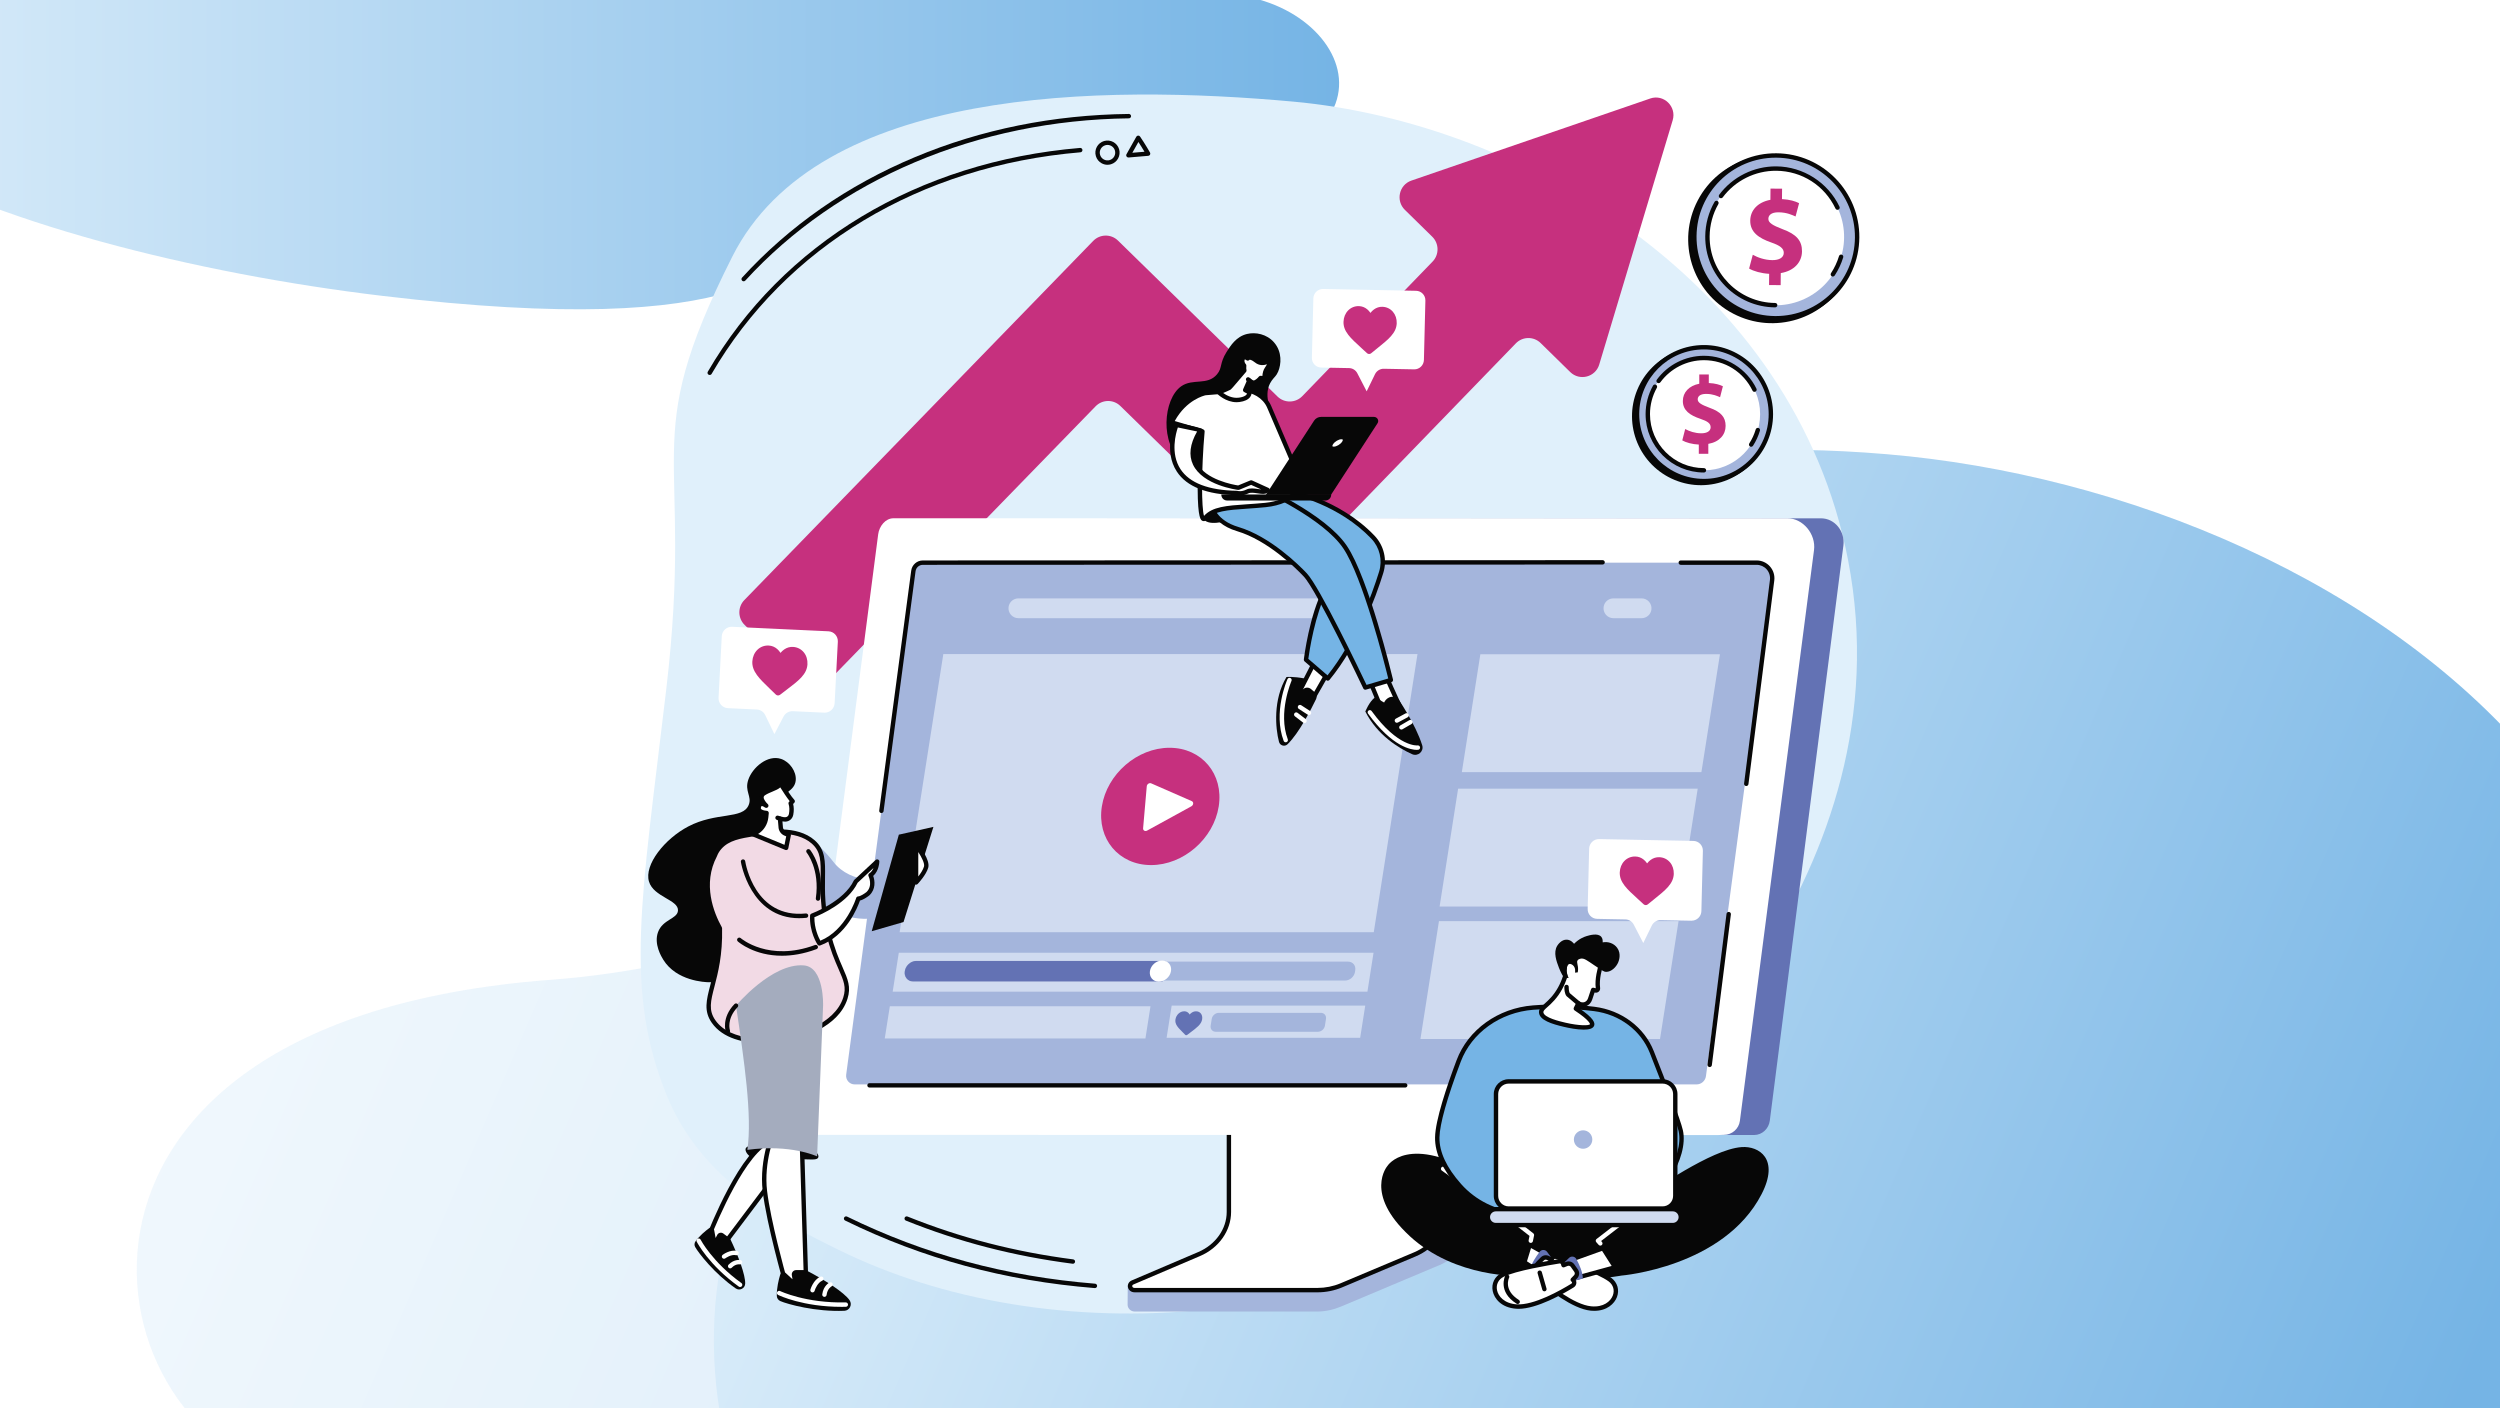 <?xml version="1.0" encoding="UTF-8"?>
<svg id="Layer_1" xmlns="http://www.w3.org/2000/svg" xmlns:xlink="http://www.w3.org/1999/xlink" viewBox="0 0 1708 962">
  <rect x="0" y="0" width="1708" height="962" fill="#333333" stroke="none"/>
  <defs>
    <style>
      .cls-1 {
        fill: none;
      }

      .cls-2 {
        fill: #070707;
      }

      .cls-3 {
        fill: #c6307e;
      }

      .cls-4 {
        fill: #a4acbe;
      }

      .cls-5 {
        fill: #6372b4;
      }

      .cls-6 {
        fill: url(#linear-gradient-4);
      }

      .cls-7 {
        fill: url(#linear-gradient-3);
      }

      .cls-8 {
        fill: url(#linear-gradient-2);
      }

      .cls-9 {
        fill: #d0dbf0;
      }

      .cls-10 {
        fill: #f2dae5;
      }

      .cls-11 {
        fill: url(#linear-gradient);
      }

      .cls-12 {
        clip-path: url(#clippath-1);
      }

      .cls-13 {
        fill: #fff;
      }

      .cls-14 {
        fill: #75b4e5;
      }

      .cls-15 {
        fill: #e0f0fb;
      }

      .cls-16 {
        opacity: .4;
      }

      .cls-17 {
        clip-path: url(#clippath);
      }

      .cls-18 {
        fill: #a4b5dc;
      }
    </style>
    <clipPath id="clippath">
      <rect class="cls-1" x="1838" width="1708" height="962"/>
    </clipPath>
    <linearGradient id="linear-gradient" x1="1684.81" y1="65.68" x2="2752.89" y2="65.68" gradientUnits="userSpaceOnUse">
      <stop offset="0" stop-color="#e0f0fb"/>
      <stop offset="1" stop-color="#75b4e5"/>
    </linearGradient>
    <clipPath id="clippath-1">
      <rect class="cls-1" width="1708" height="962"/>
    </clipPath>
    <linearGradient id="linear-gradient-2" x1="154.63" y1="426.96" x2="1577.54" y2="1043.18" gradientUnits="userSpaceOnUse">
      <stop offset="0" stop-color="#e0f0fb"/>
      <stop offset="1" stop-color="#75b4e5"/>
    </linearGradient>
    <linearGradient id="linear-gradient-3" x1="545.24" y1="513.46" x2="1664.04" y2="997.98" xlink:href="#linear-gradient-2"/>
    <linearGradient id="linear-gradient-4" x1="-153.19" x2="914.89" xlink:href="#linear-gradient"/>
  </defs>
  <g class="cls-17">
    <path class="cls-11" d="M2099.15,202.13c254.55,30.34,277.7-21.84,314.1-49.61,13.65-10.41,36.08-17.07,58.79-21.33,29.65-5.56,64.42-7.55,100.42-6.28,231.6,8.14,203.7-110.1,117.79-127.11l-919.73-77.76c-240.03,140.23,74.07,251.77,328.62,282.1Z"/>
  </g>
  <rect class="cls-13" width="1708" height="962"/>
  <g class="cls-12">
    <g class="cls-16">
      <path class="cls-8" d="M1128.72,378.73c-414.89-21.85-445.11,112.39-500.06,188.88-20.61,28.68-55.9,49.9-91.96,65.22-47.08,20-102.92,32.22-161.19,36.63C.7,697.83,61.85,985.18,202.79,1009.36h1494.69c368.18-398.04-153.86-608.77-568.75-630.63Z"/>
    </g>
    <path class="cls-7" d="M1288.95,310.3c-321.09-27.08-344.48,139.24-387,234.01-15.95,35.54-43.26,61.83-71.17,80.81-36.43,24.78-79.65,39.92-124.74,45.38-290.08,35.15-242.75,391.17-133.68,421.12h1156.76c284.94-493.16-119.08-754.24-440.16-781.32Z"/>
    <path class="cls-6" d="M261.15,202.13c254.55,30.34,277.7-21.84,314.1-49.61,13.65-10.41,36.08-17.07,58.79-21.33,29.65-5.56,64.42-7.55,100.42-6.28,231.6,8.14,203.7-110.1,117.79-127.11L-67.47-79.97C-307.5,60.26,6.6,171.8,261.15,202.13Z"/>
  </g>
  <g id="High_ROI_content">
    <path class="cls-15" d="M455.53,748.39c24.07,59.34,80.57,87.3,116.69,105.17,142.35,70.44,358.88,61.64,515.03-67.83,36.54-30.3,216.68-188.99,175.33-403.21-36.55-189.38-222.4-298.85-379.1-313.1-129.82-11.8-324.41-10.6-383.16,105.87-65.84,130.53-25.52,128.99-45.11,295.46-16.96,144.14-29.12,205.05.32,277.63Z"/>
    <path class="cls-3" d="M1127.41,67.31l-163.13,56.06c-8.45,2.9-10.87,13.73-4.48,20l18.71,18.35c4.73,4.64,4.83,12.25.22,17.01l-89.02,91.93c-4.61,4.76-12.2,4.87-16.94.23l-108.95-106.52c-4.75-4.64-12.33-4.54-16.95.23l-238.35,245.37c-4.61,4.76-4.5,12.39.24,17.02l39.83,38.94c4.74,4.64,12.33,4.54,16.94-.23l182.96-188.1c4.61-4.76,12.2-4.87,16.94-.23l108.91,106.48c4.74,4.64,12.33,4.54,16.94-.23l144.33-149.04c4.62-4.77,12.22-4.86,16.96-.21l20.18,19.79c6.44,6.31,17.24,3.53,19.84-5.12l50.18-166.87c2.82-9.39-6.12-18.06-15.36-14.88Z"/>
    <g>
      <g>
        <path class="cls-18" d="M1001.9,709.88l-146.25.92c-.95,0-1.26.88-1.26,1.73v124.43c0,11.91-83.1,42.87-83.91,41.29l-.1,13.17c0,2.45,2.15,4.63,4.9,4.63h124.49c5.69,0,11.31-1.27,16.46-3.43l67.42-28.39c12.14-5.11,19.79-16.09,19.79-28.06v-124.56c0-.85-.59-1.73-1.54-1.73Z"/>
        <g>
          <path class="cls-13" d="M839.58,703.55v124.46c0,12.27-7.9,23.45-20.3,28.74l-45.48,19.41c-2.97,1.27-1.96,5.25,1.34,5.25h124.96c5.62,0,11.17-1.11,16.25-3.25l50.39-21.22c12.5-5.26,20.47-16.49,20.47-28.82v-124.58c0-.51-.46-.92-1.03-.92h-145.56c-.57,0-1.03.41-1.03.92Z"/>
          <path class="cls-2" d="M900.09,882.91h-124.96c-2.24,0-4.1-1.43-4.51-3.47-.4-1.95.64-3.83,2.59-4.66l45.48-19.41c11.78-5.03,19.39-15.77,19.39-27.36v-124.46c0-1.34,1.14-2.42,2.53-2.42h145.56c1.4,0,2.53,1.09,2.53,2.42v124.58c0,12.87-8.4,24.73-21.39,30.2l-50.39,21.22c-5.23,2.2-11.05,3.37-16.83,3.37ZM841.08,704.13v123.88c0,12.8-8.33,24.62-21.21,30.12l-45.48,19.41c-.64.27-.94.75-.83,1.3.1.49.57,1.07,1.58,1.07h124.96c5.38,0,10.8-1.08,15.67-3.13l50.39-21.22c11.88-5,19.56-15.77,19.56-27.43v-124.01h-144.63ZM986.18,704.13h0,0Z"/>
        </g>
      </g>
      <path class="cls-5" d="M1200.15,384.4c6.41,0,11.37,5.65,10.55,12.03l-4.89,28.44-587.27-.1,5.5-34.7c.42-3.24,3.17-5.67,6.43-5.67h569.68Z"/>
      <g>
        <g>
          <path class="cls-5" d="M567.14,774.07l601.38,1.31,10.44.02,19.42.04c5.52,0,10.05-4.31,10.75-9.79l50.28-392.95c1.22-9.56-5.75-18.59-15.37-18.59l-623.07.57-53.83,419.39Z"/>
          <path class="cls-13" d="M1221.06,354.07c10.85,0,19.66,10.92,18.28,21.71l-50.64,389.95c-.71,5.48-5.36,9.59-10.88,9.59l-4.75.18-613.88-.18c-6.61,0-11.72-5.83-10.88-12.4l51.66-397.88c.71-5.48,4.92-10.96,10.44-10.96h610.64Z"/>
        </g>
        <path class="cls-18" d="M624.04,390.07c.42-3.24,3.17-5.67,6.43-5.67h569.68c6.41,0,11.37,5.65,10.55,12.03l-45.19,338.77c-.42,3.24-3.17,5.67-6.43,5.67h-575.16c-3.55,0-6.28-3.12-5.81-6.64l45.93-344.16Z"/>
        <path class="cls-2" d="M602.18,555.48c-.07,0-.13,0-.2-.01-.82-.11-1.4-.86-1.29-1.69l21.85-163.91c.51-3.97,3.92-6.97,7.92-6.97l464.44-.21c.83,0,1.5.67,1.5,1.5s-.67,1.5-1.5,1.5l-464.44.21c-2.5,0-4.63,1.88-4.95,4.36l-21.85,163.91c-.1.75-.75,1.3-1.49,1.3Z"/>
        <path class="cls-2" d="M960.05,743.02h-366c-.83,0-1.5-.67-1.5-1.5s.67-1.5,1.5-1.5h366c.83,0,1.5.67,1.5,1.5s-.67,1.5-1.5,1.5Z"/>
        <path class="cls-2" d="M1168.05,729.02c-.06,0-.13,0-.19-.01-.82-.1-1.4-.85-1.3-1.68l13-103c.1-.82.86-1.4,1.68-1.3.82.1,1.4.85,1.3,1.68l-13,103c-.1.76-.74,1.31-1.49,1.31Z"/>
        <path class="cls-2" d="M1193.05,537.02c-.06,0-.13,0-.19-.01-.82-.1-1.4-.85-1.3-1.68l17.66-139.09c.34-2.62-.47-5.26-2.21-7.24-1.73-1.97-4.23-3.1-6.85-3.1h-51.86c-.83,0-1.5-.67-1.5-1.5s.67-1.5,1.5-1.5h51.86c3.48,0,6.8,1.5,9.1,4.12,2.31,2.63,3.38,6.13,2.93,9.6l-17.65,139.09c-.1.76-.74,1.31-1.49,1.31Z"/>
      </g>
      <g>
        <path class="cls-9" d="M913.08,416.44h0c.52-4.05-2.64-7.63-6.72-7.63h-210.59c-3.41,0-6.29,2.53-6.72,5.91h0c-.52,4.05,2.64,7.63,6.72,7.63h210.59c3.41,0,6.29-2.53,6.72-5.91Z"/>
        <path class="cls-9" d="M1128.25,416.44h0c.52-4.05-2.64-7.63-6.72-7.63h-19.23c-3.41,0-6.29,2.53-6.72,5.91h0c-.52,4.05,2.64,7.63,6.72,7.63h19.23c3.41,0,6.29-2.53,6.72-5.91Z"/>
        <g>
          <polygon class="cls-9" points="1162.4 527.54 998.72 527.54 1011.38 447 1175.07 447 1162.4 527.54"/>
          <polygon class="cls-9" points="1147.22 619.35 983.53 619.35 996.19 538.8 1159.88 538.8 1147.22 619.35"/>
          <polygon class="cls-9" points="1134.12 709.85 970.44 709.85 983.1 629.31 1146.79 629.31 1134.12 709.85"/>
        </g>
        <g>
          <polygon class="cls-9" points="934.22 677.52 609.88 677.52 614.06 650.89 938.41 650.89 934.22 677.52"/>
          <path class="cls-18" d="M918.95,669.91h-295.96c-3.23,0-5.44-2.63-4.93-5.88l.18-1.17c.51-3.25,3.55-5.88,6.78-5.88h295.96c3.23,0,5.44,2.63,4.93,5.88l-.18,1.17c-.51,3.25-3.55,5.88-6.78,5.88Z"/>
          <path class="cls-5" d="M796.37,656.52h-170.7c-3.56,0-6.94,3.43-7.5,7-.56,3.57,1.82,7,5.38,7h170.7l2.12-14Z"/>
          <path class="cls-13" d="M800.03,663.44c-.63,3.99-4.36,7.23-8.34,7.23s-6.69-3.24-6.06-7.23,4.36-7.23,8.34-7.23,6.69,3.24,6.06,7.23Z"/>
        </g>
        <g>
          <polygon class="cls-9" points="782.56 709.47 604.47 709.47 607.93 687.49 786.02 687.49 782.56 709.47"/>
          <polygon class="cls-9" points="929.27 709.01 797.03 709.01 800.49 687.03 932.73 687.03 929.27 709.01"/>
          <path class="cls-5" d="M820.51,692.53c-.77-1.03-1.97-1.61-3.38-1.61-1.05,0-2.07.33-3.03.99-.48.33-.94.74-1.36,1.22-.26-.48-.58-.89-.96-1.22-.74-.66-1.65-1-2.7-1-1.41,0-2.8.56-3.91,1.59-1.1,1.02-1.84,2.41-2.09,3.92-.26,1.56.08,2.98,1.07,4.48.88,1.35,2.24,2.71,3.82,4.29.54.54,1.15,1.15,1.78,1.81.17.17.4.27.66.27.26,0,.53-.09.75-.27.84-.65,1.66-1.26,2.37-1.8,2.1-1.57,3.9-2.94,5.23-4.28,1.48-1.5,2.29-2.92,2.54-4.48.25-1.51-.04-2.91-.8-3.93Z"/>
          <path class="cls-18" d="M900.39,704.91h-69.79c-2.28,0-3.84-1.86-3.48-4.15l.73-4.63c.36-2.29,2.5-4.15,4.79-4.15h69.79c2.28,0,3.84,1.86,3.48,4.15l-.73,4.63c-.36,2.29-2.5,4.15-4.79,4.15Z"/>
        </g>
        <g>
          <polygon class="cls-9" points="938.56 636.87 614.62 636.87 644.48 446.87 968.43 446.87 938.56 636.87"/>
          <path class="cls-3" d="M752.79,550.95c3.48-22.13,24.17-40.07,46.22-40.07s37.1,17.94,33.62,40.07c-3.48,22.13-24.17,40.07-46.22,40.07s-37.1-17.94-33.62-40.07Z"/>
          <path class="cls-13" d="M780.97,565.9l2.5-28.73c.13-1.47,1.76-2.53,3.03-1.98l27.72,12.14c1.41.62,1.24,2.7-.29,3.54l-30.22,16.59c-1.38.76-2.87-.09-2.74-1.56Z"/>
        </g>
      </g>
    </g>
    <g>
      <path class="cls-13" d="M563.09,486.89l-21.43-1c-2.64-.12-5.12,1.31-6.35,3.67l-6.24,11.98-6.29-13.01c-1.08-2.22-3.27-3.68-5.74-3.79l-19.71-.92c-3.73-.17-6.6-3.36-6.41-7.11l2.19-42.02c.2-3.75,3.38-6.65,7.12-6.47l65.77,3.08c3.73.17,6.6,3.36,6.41,7.11l-2.19,42.02c-.2,3.75-3.38,6.65-7.12,6.47Z"/>
      <path class="cls-3" d="M549.16,445.69c-1.82-2.23-4.42-3.55-7.33-3.72-2.17-.12-4.21.46-6.04,1.72-.93.64-1.78,1.43-2.55,2.37-.65-1.02-1.4-1.91-2.24-2.64-1.67-1.46-3.62-2.26-5.79-2.38-2.91-.16-5.65.86-7.73,2.87-2.05,1.99-3.29,4.8-3.48,7.9-.2,3.2.81,6.19,3.17,9.42,2.11,2.89,5.21,5.88,8.8,9.34,1.23,1.18,2.62,2.52,4.06,3.94.38.38.89.6,1.42.63.54.03,1.06-.14,1.49-.47,1.61-1.25,3.15-2.43,4.52-3.46,3.99-3.03,7.44-5.65,9.89-8.29,2.74-2.94,4.1-5.8,4.3-9,.19-3.11-.69-6.03-2.49-8.24Z"/>
    </g>
    <g>
      <path class="cls-13" d="M1155.6,629.03l-21-.41c-2.59-.05-4.98,1.42-6.12,3.76l-5.79,11.89-6.51-12.57c-1.11-2.15-3.3-3.51-5.72-3.56l-19.31-.38c-3.66-.07-6.55-3.11-6.46-6.78l1.02-41.18c.09-3.68,3.13-6.6,6.79-6.53l64.45,1.25c3.66.07,6.55,3.11,6.46,6.78l-1.02,41.18c-.09,3.68-3.13,6.6-6.79,6.53Z"/>
      <path class="cls-3" d="M1140.87,589.08c-1.84-2.14-4.42-3.36-7.27-3.44-2.13-.06-4.1.56-5.87,1.84-.89.65-1.7,1.45-2.43,2.39-.66-.98-1.42-1.83-2.26-2.53-1.67-1.38-3.6-2.12-5.73-2.18-2.85-.08-5.51.99-7.49,3.01-1.96,2-3.09,4.78-3.2,7.83-.11,3.13.96,6.04,3.35,9.14,2.14,2.77,5.26,5.61,8.87,8.9,1.23,1.12,2.63,2.4,4.08,3.75.38.36.88.56,1.41.58.52.02,1.04-.16,1.44-.5,1.54-1.27,3.02-2.46,4.33-3.51,3.83-3.07,7.13-5.73,9.46-8.37,2.6-2.95,3.86-5.79,3.97-8.93.1-3.05-.84-5.89-2.66-8Z"/>
    </g>
    <g>
      <path class="cls-13" d="M966.13,252.34l-20.69-.4c-2.55-.05-4.9,1.4-6.03,3.7l-5.7,11.72-6.41-12.38c-1.1-2.12-3.25-3.46-5.63-3.5l-19.03-.37c-3.6-.07-6.45-3.06-6.36-6.68l1.01-40.57c.09-3.62,3.09-6.5,6.69-6.43l63.49,1.24c3.6.07,6.45,3.06,6.36,6.68l-1.01,40.57c-.09,3.62-3.08,6.5-6.69,6.43Z"/>
      <path class="cls-3" d="M951.62,212.99c-1.81-2.1-4.36-3.31-7.16-3.39-2.1-.06-4.04.55-5.78,1.82-.88.64-1.68,1.43-2.39,2.36-.65-.97-1.4-1.8-2.23-2.49-1.65-1.36-3.55-2.08-5.64-2.15-2.81-.08-5.43.97-7.38,2.97-1.93,1.97-3.05,4.71-3.15,7.71-.11,3.09.94,5.95,3.3,9,2.11,2.73,5.18,5.53,8.73,8.77,1.21,1.11,2.59,2.36,4.02,3.7.38.35.87.56,1.39.57.52.02,1.02-.16,1.42-.49,1.52-1.25,2.98-2.42,4.26-3.46,3.77-3.03,7.02-5.64,9.32-8.25,2.56-2.91,3.8-5.7,3.91-8.79.1-3-.83-5.8-2.62-7.88Z"/>
    </g>
    <g>
      <circle class="cls-2" cx="1162.12" cy="284.35" r="47.12" transform="translate(454.69 1249.2) rotate(-67.5)"/>
      <g>
        <circle class="cls-18" cx="1164.14" cy="282.95" r="45.72"/>
        <path class="cls-2" d="M1164.14,330.17c-26.04,0-47.22-21.18-47.22-47.22s21.18-47.22,47.22-47.22,47.22,21.18,47.22,47.22-21.18,47.22-47.22,47.22ZM1164.14,238.73c-24.38,0-44.22,19.84-44.22,44.22s19.84,44.22,44.22,44.22,44.22-19.84,44.22-44.22-19.84-44.22-44.22-44.22Z"/>
      </g>
      <circle class="cls-13" cx="1164.14" cy="282.95" r="38.37"/>
      <path class="cls-2" d="M1196.39,305.24c-.28,0-.56-.08-.81-.24-.7-.45-.9-1.38-.45-2.07,1.91-2.96,3.38-6.17,4.38-9.54.23-.79,1.07-1.25,1.86-1.02.79.23,1.25,1.07,1.02,1.86-1.07,3.65-2.67,7.12-4.74,10.33-.29.44-.77.69-1.26.69Z"/>
      <path class="cls-2" d="M1198.67,267.72c-.56,0-1.09-.31-1.35-.85-6.22-12.82-18.94-20.79-33.19-20.79-11.7,0-22.82,5.64-29.75,15.09-.49.67-1.43.81-2.1.32-.67-.49-.81-1.43-.32-2.1,7.49-10.22,19.52-16.32,32.17-16.32,15.17,0,29.25,8.82,35.88,22.48.36.75.05,1.64-.69,2-.21.1-.43.15-.65.15Z"/>
      <path class="cls-2" d="M1164.14,322.82c-21.98,0-39.87-17.88-39.87-39.87,0-6.83,1.76-13.57,5.08-19.49.4-.72,1.32-.98,2.04-.57.72.41.98,1.32.57,2.04-3.07,5.47-4.69,11.7-4.69,18.02,0,20.33,16.54,36.87,36.87,36.87.83,0,1.5.67,1.5,1.5s-.67,1.5-1.5,1.5Z"/>
      <path class="cls-3" d="M1160.62,310.04v-6.31c-4.45-.2-8.76-1.39-11.29-2.85l1.99-7.77c2.79,1.53,6.71,2.92,11.02,2.92,3.78,0,6.37-1.46,6.37-4.12s-2.12-4.12-7.04-5.78c-7.1-2.39-11.95-5.71-11.95-12.15,0-5.84,4.12-10.42,11.22-11.82v-6.31h6.51v5.84c4.45.2,7.44,1.13,9.63,2.19l-1.93,7.5c-1.73-.73-4.78-2.26-9.56-2.26-4.32,0-5.71,1.86-5.71,3.72,0,2.19,2.32,3.59,7.97,5.71,7.9,2.79,11.09,6.44,11.09,12.42s-4.18,10.96-11.82,12.28v6.77h-6.51Z"/>
    </g>
    <g>
      <circle class="cls-2" cx="1210.72" cy="163.51" r="57.31" transform="translate(504.86 1160.68) rotate(-62.4)"/>
      <g>
        <circle class="cls-18" cx="1213.19" cy="161.83" r="55.61" transform="translate(16.73 419.71) rotate(-19.76)"/>
        <path class="cls-2" d="M1213.2,218.94c-.17,0-.34,0-.51,0-31.49-.28-56.88-26.12-56.61-57.61.28-31.49,26.16-56.87,57.61-56.61,31.49.28,56.88,26.12,56.61,57.61h0c-.28,31.32-25.84,56.61-57.1,56.61ZM1213.18,107.72c-29.62,0-53.84,23.96-54.1,53.63-.26,29.83,23.8,54.32,53.63,54.58.16,0,.32,0,.48,0,29.62,0,53.84-23.96,54.1-53.63.26-29.83-23.8-54.32-53.63-54.58-.16,0-.32,0-.48,0ZM1268.8,162.32h0,0Z"/>
      </g>
      <circle class="cls-13" cx="1213.19" cy="161.83" r="46.67" transform="translate(64.79 585.15) rotate(-27.83)"/>
      <path class="cls-2" d="M1252.2,188.95c-.28,0-.57-.08-.82-.25-.69-.46-.88-1.39-.43-2.08,2.38-3.61,4.21-7.53,5.46-11.65.24-.79,1.08-1.24,1.87-1,.79.24,1.24,1.08,1,1.87-1.34,4.39-3.3,8.57-5.83,12.42-.29.44-.77.68-1.25.68Z"/>
      <path class="cls-2" d="M1255.37,143.35c-.56,0-1.1-.32-1.36-.86-7.49-15.77-22.98-25.67-40.43-25.82-14.38-.12-28.02,6.67-36.61,18.17-.5.66-1.44.8-2.1.3-.66-.5-.8-1.44-.3-2.1,9.16-12.26,23.73-19.5,39.04-19.37,18.33.16,35.25,10.97,43.12,27.54.35.75.04,1.64-.71,2-.21.1-.43.15-.64.15Z"/>
      <path class="cls-2" d="M1212.78,210s0,0-.01,0c-26.56-.23-47.98-22.03-47.74-48.59.07-8.25,2.26-16.37,6.34-23.49.41-.72,1.33-.97,2.05-.56.72.41.97,1.33.56,2.05-3.82,6.67-5.88,14.29-5.95,22.02-.22,24.9,19.87,45.34,44.77,45.56.83,0,1.49.68,1.49,1.51,0,.82-.68,1.49-1.5,1.49Z"/>
      <path class="cls-3" d="M1208.62,194.74l.07-7.67c-5.41-.29-10.64-1.79-13.7-3.59l2.51-9.43c3.38,1.89,8.13,3.62,13.37,3.67,4.6.04,7.77-1.71,7.8-4.94.03-3.07-2.54-5.03-8.5-7.1-8.62-2.98-14.47-7.07-14.41-14.91.06-7.11,5.12-12.63,13.77-14.25l.07-7.67,7.91.07-.06,7.11c5.41.29,9.03,1.45,11.69,2.77l-2.42,9.1c-2.09-.91-5.79-2.8-11.6-2.85-5.25-.05-6.96,2.2-6.98,4.46-.02,2.66,2.79,4.39,9.63,7.03,9.58,3.48,13.42,7.95,13.35,15.22-.06,7.19-5.2,13.28-14.5,14.81l-.07,8.24-7.91-.07Z"/>
    </g>
    <g>
      <path class="cls-2" d="M517.27,657.44c-7.23,5.62-17.92,13.93-33.1,13.62-2.41-.05-22.01-.75-31.03-15.4-1.19-1.93-6.59-10.71-3.56-18.88,3.22-8.7,13.13-8.94,13.61-14.58.63-7.48-16.64-9.25-19.81-19.93-3.42-11.52,10.8-29.22,26.81-37.62,19.28-10.12,37.2-4.69,41.32-14.7,2.39-5.81-2.96-9.29-.29-17.2,2.84-8.44,13.25-17.35,22.45-14.25,5.86,1.98,10.52,8.59,9.98,14.61-.67,7.36-8.66,8.48-13.18,14.96-11.53,16.55,18.79,40.47,13.1,71.76-3.64,20.01-20.15,32.85-26.29,37.62Z"/>
      <g>
        <path class="cls-18" d="M549.03,571.11s9.19,3.27,20.52,17.94c11.33,14.67,36.82,15.49,45.07,5.41,8.24-10.08,7.35-12.86,7.35-12.86l3.01,8.64s-2.42,43.51-41.68,36.81c-8.08-1.38-19.68-3.95-24.44-8.13-18.37-16.14-9.83-47.81-9.83-47.81Z"/>
        <g>
          <path class="cls-10" d="M565.9,637.42c-8.82-35.96,2.35-51.1-10.29-62.22-11.57-10.17-31.62-6.88-40.29-5.45-9.84,1.62-17.99,2.96-23.53,9.2-1.47,1.66-2.52,3.39-3.23,5.24h0c-10.59,19.93-2.01,40.52,3.29,50.03.87,38.14-14.22,49.6-4.28,63.72,10.76,15.29,37.37,14.52,51.34,11.48,4.9-1.07,32.38-7.68,38.66-27.48,4.11-12.98-5.18-18.1-11.66-44.52Z"/>
          <path class="cls-2" d="M521.61,712.74c-13.13,0-27.71-3.17-35.28-13.92-5.66-8.04-3.73-15.48-1.05-25.77,2.42-9.31,5.42-20.87,5.07-38.42-5.84-10.61-13.76-31.04-3.15-51.09.81-2.04,1.94-3.87,3.47-5.58,5.9-6.64,14.48-8.05,24.41-9.68,8.8-1.45,29.42-4.83,41.52,5.81,7.34,6.45,7.22,14.35,7.06,25.28-.14,9.5-.32,21.33,3.7,37.71h0c2.68,10.93,5.82,18.11,8.34,23.88,3.52,8.05,5.85,13.37,3.29,21.45-6.26,19.76-32.02,26.81-39.77,28.5-4.78,1.04-11.01,1.84-17.61,1.84ZM489.82,584.98c-10.03,18.99-2.23,38.54,3.32,48.51.12.21.18.45.19.69.42,18.17-2.81,30.56-5.16,39.61-2.66,10.22-4.26,16.38.6,23.29,10.49,14.9,37.16,13.63,49.8,10.87,5.23-1.14,31.63-7.78,37.55-26.47,2.22-7.01.3-11.39-3.18-19.34-2.57-5.87-5.77-13.18-8.51-24.36h0c-4.11-16.76-3.92-29.31-3.79-38.47.16-10.88.26-17.44-6.04-22.98-11.04-9.7-30.67-6.48-39.06-5.1-9.76,1.6-17.47,2.87-22.66,8.71-1.31,1.48-2.28,3.04-2.96,4.79-.03.09-.08.17-.12.25Z"/>
        </g>
        <g>
          <path class="cls-13" d="M554.93,625.58s22.67-8.26,29.74-23.37l14.59-13.6s-.21,6.57-4.54,9.32c0,0,3.72,7.49-1.77,12.66,0,0-4.12,3.27-6.57,3.33,0,0-7.18,23.6-26.58,30.63,0,0-5.45-8.28-4.87-18.97Z"/>
          <path class="cls-2" d="M559.81,646.05c-.49,0-.97-.24-1.25-.68-.23-.35-5.71-8.82-5.12-19.87.03-.6.42-1.12.98-1.33.22-.08,22.17-8.24,28.9-22.6.08-.17.2-.33.34-.46l14.59-13.6c.44-.41,1.09-.52,1.64-.27.55.25.9.81.88,1.41,0,.28-.25,6.37-4.2,9.77,1.21,3.31,1.82,9.1-2.58,13.25-.03.03-.06.06-.09.08-.66.52-3.73,2.88-6.37,3.5-1.57,4.54-9.29,24.2-27.21,30.69-.17.06-.34.09-.51.09ZM556.4,626.62c-.14,7.5,2.77,13.7,4.06,16.07,17.62-7.2,24.43-28.98,24.5-29.21.19-.62.75-1.05,1.4-1.06,1.33-.03,4.06-1.74,5.62-2.97,4.56-4.36,1.44-10.79,1.41-10.86-.34-.69-.11-1.52.54-1.93,1.39-.88,2.28-2.28,2.85-3.67l-10.86,10.12c-6.61,13.72-25.05,21.74-29.51,23.51Z"/>
        </g>
        <path class="cls-2" d="M534.23,652.96c-18.84,0-29.55-9.24-30.15-9.77-.62-.55-.68-1.5-.13-2.12.55-.62,1.5-.68,2.12-.13.23.2,19.19,16.4,50.75,4.69.78-.29,1.64.11,1.93.88.29.78-.11,1.64-.88,1.93-8.88,3.3-16.8,4.52-23.64,4.52Z"/>
        <path class="cls-2" d="M546.05,627.32c-33.56,0-39.82-38.08-39.89-38.48-.13-.82.44-1.58,1.25-1.71.81-.13,1.58.43,1.71,1.25.25,1.6,6.5,39.25,41.43,35.7.81-.08,1.56.52,1.64,1.34.08.82-.52,1.56-1.34,1.64-1.66.17-3.27.25-4.82.25Z"/>
        <polygon class="cls-2" points="614.09 570.24 595.56 636.22 617.29 629.94 637.71 564.92 614.09 570.24"/>
        <g>
          <path class="cls-13" d="M625.87,602.89s5.58-5.87,6.87-10.53c1.29-4.66-6.87-14.91-6.87-14.91v25.43Z"/>
          <path class="cls-2" d="M625.87,604.4c-.19,0-.38-.03-.56-.11-.57-.23-.94-.78-.94-1.39v-25.43c0-.64.4-1.21,1-1.42.6-.21,1.27-.02,1.67.48,1.44,1.81,8.57,11.11,7.14,16.24-1.38,4.96-6.99,10.91-7.23,11.16-.29.3-.68.47-1.09.47ZM627.37,582.12v16.69c1.54-1.98,3.3-4.6,3.92-6.84.55-1.98-1.52-6.17-3.92-9.85Z"/>
        </g>
        <path class="cls-2" d="M558.86,615.42c-.07,0-.15,0-.22-.02-.82-.12-1.39-.88-1.27-1.7,2.91-19.91-6.12-31.03-6.21-31.14-.53-.64-.44-1.58.19-2.11.64-.53,1.58-.44,2.11.19.41.49,9.98,12.28,6.87,33.5-.11.75-.75,1.28-1.48,1.28Z"/>
      </g>
      <g>
        <path class="cls-2" d="M559.16,790.04c0,4.28-9.95.26-22.46,3.02-18.21,4.02-27.37-3.5-27.37-7.78s13.67-2.98,26.53-2.98,23.29,3.47,23.29,7.74Z"/>
        <g>
          <path class="cls-13" d="M548.37,778.68l-55.11,73.19-8.79-7.77s22.86-59.29,42.96-65.04l14.95-9.12,5.99,8.75Z"/>
          <path class="cls-2" d="M493.26,853.37c-.36,0-.72-.13-.99-.38l-8.79-7.77c-.47-.42-.63-1.08-.41-1.66.94-2.44,23.22-59.69,43.74-65.89l14.78-9.02c.68-.42,1.57-.23,2.02.43l5.99,8.75c.36.53.35,1.24-.04,1.75l-55.11,73.19c-.25.33-.63.55-1.05.59-.05,0-.1,0-.15,0ZM486.25,843.67l6.79,6,53.48-71.04-4.58-6.68-13.74,8.38c-.12.07-.24.12-.37.16-17.79,5.09-38.53,55.52-41.59,63.18Z"/>
        </g>
        <g>
          <path class="cls-13" d="M529.63,770.44s-9.78,20.72-7.04,43.44c2.74,22.72,14.08,62.32,14.08,62.32h14.08l-3.31-108.42-17.81,2.65Z"/>
          <path class="cls-2" d="M550.75,877.71h-14.08c-.67,0-1.26-.44-1.44-1.09-.11-.4-11.41-39.98-14.13-62.56-2.76-22.89,6.77-43.4,7.17-44.26.21-.45.64-.77,1.14-.84l17.81-2.65c.42-.06.85.06,1.18.33.33.27.52.68.54,1.1l3.31,108.42c.01.41-.14.8-.42,1.09-.28.29-.67.46-1.08.46ZM537.8,874.71h11.4l-3.21-105.18-15.32,2.28c-1.64,3.82-8.96,22.23-6.59,41.9,2.44,20.25,11.89,54.48,13.73,61Z"/>
        </g>
        <g>
          <path class="cls-2" d="M580.46,888.37c-3.67-5.43-17.44-14.16-29.98-20.66l-6.59.02c-1.83,0-3.22,1.65-2.92,3.46l.47,2.81-4.54-4.18c-1.29-1.19-3.38-.62-3.88,1.06-1.06,3.51-2.42,9.11-2.31,14.44.03,1.56.97,2.95,2.39,3.57,4.82,2.12,24.17,7.47,43.77,6.64,3.59-.15,5.6-4.19,3.59-7.16Z"/>
          <path class="cls-13" d="M575,892.84c-26.41,0-42.64-7.77-43.34-8.11-.74-.36-1.05-1.26-.69-2,.36-.74,1.26-1.05,2-.69.17.08,17.54,8.37,44.87,7.77.01,0,.02,0,.03,0,.81,0,1.48.65,1.5,1.47.02.83-.64,1.51-1.47,1.53-.98.02-1.96.03-2.92.03Z"/>
          <path class="cls-13" d="M555.11,882.98c-.14,0-.28-.02-.42-.06-.8-.23-1.26-1.06-1.03-1.86.08-.27,1.99-6.74,6.87-8.83.76-.33,1.64.03,1.97.79.33.76-.03,1.64-.79,1.97-2.97,1.27-4.74,5.41-5.16,6.9-.19.66-.79,1.09-1.44,1.09Z"/>
          <path class="cls-13" d="M563.25,886.02c-.06,0-.12,0-.19-.01-.82-.1-1.41-.85-1.3-1.68.76-6.02,4.86-8.06,5.03-8.14.75-.36,1.64-.04,2,.7.36.74.05,1.63-.69,2-.14.07-2.83,1.51-3.37,5.82-.1.76-.74,1.31-1.49,1.31Z"/>
        </g>
        <g>
          <path class="cls-2" d="M498.76,846.17l-4.59-3.43c-1.38-1.03-3.37-.58-4.16.95l-1.1,2.11-.98-5.36c-.29-1.58-2.13-2.31-3.42-1.36-2.64,1.94-6.59,5.2-9.36,9.04-.81,1.13-.89,2.63-.21,3.84,2.31,4.11,13.27,18.35,27.74,28.3,2.65,1.82,6.26.02,6.42-3.19.29-5.86-4.86-19.51-10.33-30.91Z"/>
          <path class="cls-13" d="M505.66,879.3c-.3,0-.61-.09-.88-.28-20.48-14.72-28.46-30.07-28.79-30.72-.38-.74-.08-1.64.65-2.02.74-.38,1.64-.09,2.02.65.08.15,8.02,15.38,27.87,29.65.67.48.83,1.42.34,2.09-.29.41-.75.62-1.22.62Z"/>
          <path class="cls-13" d="M494.65,860c-.46,0-.91-.21-1.2-.6-.5-.66-.37-1.6.29-2.1.21-.16,5.11-3.8,9.8-2.65.8.2,1.3,1.01,1.1,1.81-.2.8-1.01,1.3-1.81,1.1-3.3-.81-7.24,2.1-7.28,2.13-.27.2-.58.3-.9.3Z"/>
          <path class="cls-13" d="M498.84,866.56c-.38,0-.75-.14-1.04-.42-.59-.58-.61-1.53-.03-2.12,3.84-3.96,7.95-3.2,8.13-3.16.81.16,1.34.95,1.18,1.76-.16.81-.94,1.33-1.75,1.18-.14-.02-2.76-.42-5.4,2.3-.29.3-.69.46-1.08.46Z"/>
        </g>
        <path class="cls-4" d="M510.6,785.6c3.41-23.33-2.19-60.99-7.75-98.56,0,0,24.4-29.18,46.26-27.49,14.14,1.09,13.22,27.49,13.22,27.49l-4.08,103s-18.19-8.56-47.65-4.44Z"/>
        <path class="cls-2" d="M497.3,706.02c-.62,0-1.2-.39-1.42-1.01-.13-.39-3.13-9.6,5.89-19.01.57-.6,1.52-.62,2.12-.05.6.57.62,1.52.04,2.12-7.71,8.04-5.32,15.65-5.21,15.97.26.78-.16,1.63-.95,1.9-.16.05-.32.08-.48.08Z"/>
      </g>
      <g>
        <g>
          <path class="cls-13" d="M541.57,547.43c-2.96-3.06-8.64-12.75-8.63-12.42.07,3.2-6.59,4.11-11.06,7.05-4.48,2.94,1.66,8.43,1.66,8.43,0,0-4.45-3.53-5.18,1.19-.43,2.74,2.8,3.58,5.39,3.78-.08.82-.19,1.84-.3,2.95-.54,5.29-4.13,9.77-9.17,11.46h0l22.81,9.4,1.77-8.79-2.32-.96c-1.66-.68-2.84-2.18-3.1-3.96l-.55-6.28c1.12.3,2.46.58,3.51.57,2.08-.02,3.7-1.41,4.09-3.45.53-2.81.42-5.45-.29-7.58l1.39-1.4Z"/>
          <path class="cls-2" d="M537.08,580.77c-.19,0-.39-.04-.57-.11l-22.81-9.4c-.58-.24-.95-.81-.93-1.44.02-.63.43-1.17,1.02-1.37,4.47-1.5,7.67-5.5,8.16-10.19l.15-1.49c-2.09-.36-3.59-1.09-4.46-2.19-.69-.87-.96-1.96-.78-3.13.35-2.27,1.47-3.15,2.35-3.5.12-.04.23-.08.35-.11-.54-1.04-.91-2.21-.82-3.39.08-1.03.54-2.49,2.3-3.65,1.75-1.15,3.8-2,5.6-2.75,2.25-.94,4.81-2,4.79-3.01-.01-.67.42-1.28,1.07-1.48,1.13-.34,1.35,0,3.05,2.68,1.8,2.84,5.15,8.13,7.09,10.14.57.59.56,1.52-.01,2.1l-.76.77c.56,2.21.59,4.75.08,7.43-.53,2.76-2.76,4.64-5.55,4.67-.57,0-1.15-.05-1.85-.17l.37,4.25c.18,1.15,1.02,2.22,2.18,2.7l2.33.96c.67.27,1.04.98.9,1.68l-1.77,8.79c-.09.44-.37.82-.76,1.03-.22.12-.46.18-.71.18ZM517.96,569.77l18.01,7.42,1.17-5.8-1.18-.49c-2.13-.88-3.67-2.84-4.02-5.12l-.56-6.38c-.04-.49.15-.96.53-1.28.37-.31.88-.43,1.35-.3,1.67.44,2.62.53,3.11.52,1.37-.01,2.37-.87,2.63-2.23.48-2.51.39-4.93-.24-6.82-.18-.54-.04-1.13.36-1.54l.4-.4c-2.07-2.53-4.72-6.7-6.43-9.4-1.26,1.17-3.24,2-5.29,2.85-1.76.73-3.58,1.49-5.11,2.49-.8.53-.93,1.03-.95,1.36-.11,1.49,1.65,3.67,2.79,4.7.6.54.67,1.47.14,2.08-.52.62-1.44.71-2.08.21-.71-.56-1.87-1.08-2.28-.91-.16.06-.37.45-.48,1.16-.07.44.05.65.17.81.5.63,1.94,1.1,3.86,1.25.4.03.77.22,1.03.53.26.31.38.71.34,1.11l-.3,2.96c-.48,4.66-3.11,8.78-6.97,11.21Z"/>
        </g>
        <g>
          <path class="cls-13" d="M531.21,558.72l1.66.57-1.66-.57Z"/>
          <path class="cls-2" d="M532.87,560.78c-.16,0-.32-.03-.48-.08l-1.66-.57c-.78-.27-1.2-1.12-.94-1.9.27-.78,1.12-1.2,1.9-.94l1.66.57c.78.27,1.2,1.12.94,1.9-.21.62-.8,1.02-1.42,1.02Z"/>
        </g>
      </g>
    </g>
    <g>
      <g>
        <path class="cls-2" d="M963.13,844.48c-31.59-29.12-15.24-47.9-15.24-47.9,0,0,14.11-22.86,63.63,7.03,49.52,29.89,97.45,18.78,108.29,14.3,10.84-4.48,48.72-32.64,70.06-34.22,11.88-.88,26.09,8.05,13.62,32.19-25.79,49.92-95.83,55.61-95.83,55.61,0,0-33.95,6.38-68.83.2,0,0-44.13,1.92-75.72-27.2Z"/>
        <g>
          <g>
            <polygon class="cls-13" points="1045.11 850.44 1056.29 856.7 1050.71 868.3 1041.45 862.38 1045.11 850.44"/>
            <path class="cls-2" d="M1050.71,869.8c-.28,0-.57-.08-.81-.24l-9.26-5.93c-.57-.36-.82-1.06-.63-1.7l3.66-11.94c.13-.43.45-.78.88-.95.42-.17.89-.14,1.29.08l11.19,6.26c.69.39.96,1.25.62,1.96l-5.59,11.61c-.19.39-.53.68-.94.79-.13.04-.27.06-.41.06ZM1043.22,861.73l6.87,4.4,4.24-8.81-8.33-4.66-2.78,9.07Z"/>
          </g>
          <path class="cls-5" d="M1051.9,855.22c1.3-1.67,3.82-1.65,5.08.05l5.43,7.37-7.34,9.45-9.71-4.47c.67-4.19,4.07-9.21,6.54-12.4Z"/>
          <g>
            <path class="cls-13" d="M1050.78,863.06l2.97-3c1.07-1.08,2.74-1.29,4.03-.5l2.11,1.28.45-.98c.49-1.06,1.7-1.59,2.81-1.22,6.77,2.26,29.24,10,36.75,15.57,8.89,6.59,2.58,21.24-12.93,19.75-12.29-1.18-29.08-14.89-35.52-20.53-1.27-1.11-.95-3.15.59-3.83h.02s-1.64-2.37-1.64-2.37c-.9-1.3-.75-3.05.36-4.18Z"/>
            <path class="cls-2" d="M1089.21,895.57c-.77,0-1.56-.04-2.38-.12-12.68-1.22-29.66-15.02-36.37-20.89-.98-.86-1.45-2.14-1.25-3.43.11-.69.39-1.32.81-1.83l-.84-1.21c-1.31-1.89-1.09-4.45.53-6.09l2.97-3c1.56-1.58,3.98-1.88,5.88-.73l.71.43c.94-1.4,2.71-2.04,4.36-1.49,6.78,2.26,29.48,10.09,37.17,15.79,4.23,3.13,5.75,8.31,3.88,13.19-1.72,4.49-6.76,9.37-15.46,9.37ZM1056.07,860.58c-.46,0-.92.18-1.26.53l-2.97,3h0c-.6.61-.68,1.56-.2,2.27l1.64,2.36c.26.37.33.83.21,1.26-.12.43-.43.79-.84.97-.38.17-.46.49-.48.62-.02.16-.02.47.26.72,6.49,5.68,22.87,19.02,34.68,20.16,8.49.82,13.25-3.44,14.75-7.34,1.4-3.64.3-7.36-2.86-9.7-7.33-5.43-29.67-13.13-36.34-15.35-.38-.13-.8.06-.97.42l-.45.98c-.18.39-.51.68-.92.81-.41.12-.85.07-1.22-.15l-2.11-1.28c-.29-.17-.61-.26-.92-.26ZM1050.78,863.06h0,0Z"/>
          </g>
          <path class="cls-2" d="M1070.06,880.57c-.22,0-.44-.05-.64-.15-.75-.36-1.07-1.25-.71-2l5.02-10.56c.36-.75,1.25-1.07,2-.71.75.36,1.07,1.25.71,2l-5.02,10.56c-.26.54-.8.86-1.36.86Z"/>
        </g>
        <path class="cls-13" d="M1093.34,851.01c-.42,0-.83-.17-1.13-.51l-1.64-1.86c-.27-.31-.41-.72-.37-1.13.04-.41.25-.79.58-1.04l52.22-40.3c.66-.51,1.6-.38,2.1.27.51.66.38,1.6-.27,2.1l-50.95,39.32.58.66c.55.62.49,1.57-.13,2.12-.29.25-.64.37-.99.37Z"/>
        <g>
          <g>
            <polygon class="cls-13" points="1095.14 852.77 1072.4 860.93 1076 873.3 1103.45 865.81 1095.14 852.77"/>
            <path class="cls-2" d="M1076,874.8c-.65,0-1.25-.43-1.44-1.08l-3.6-12.37c-.22-.76.19-1.56.93-1.83l22.73-8.16c.66-.24,1.4.01,1.77.61l8.31,13.04c.26.4.31.9.13,1.35-.17.44-.54.78-1,.91l-27.44,7.48c-.13.04-.26.05-.4.05ZM1074.24,861.86l2.79,9.6,24.06-6.56-6.57-10.32-20.28,7.28Z"/>
          </g>
          <path class="cls-5" d="M1076.98,860.19c-1-1.86-3.5-2.26-5.02-.78l-6.57,6.37,5.68,10.53,10.32-2.81c.03-4.24-2.49-9.75-4.41-13.31Z"/>
          <g>
            <path class="cls-13" d="M1076.8,868.11l-2.43-3.45c-.87-1.24-2.49-1.72-3.9-1.16l-2.29.91-.29-1.04c-.31-1.13-1.41-1.85-2.57-1.66-7.05,1.12-30.49,5.05-38.82,9.31-9.85,5.03-6.04,20.53,9.5,21.61,12.32.86,31.14-9.9,38.42-14.4,1.43-.88,1.45-2.95.04-3.87h-.01s2.01-2.07,2.01-2.07c1.1-1.13,1.24-2.89.33-4.18Z"/>
            <path class="cls-2" d="M1037.41,894.18c-.51,0-1.02-.02-1.51-.05-10.19-.71-15.03-6.94-16.07-12.06-1.05-5.12,1.31-9.98,5.99-12.37,8.52-4.35,32.21-8.34,39.26-9.45,1.71-.27,3.36.65,4.05,2.19l.77-.31c2.06-.82,4.4-.13,5.68,1.69l2.43,3.45s0,0,0,0c1.33,1.88,1.12,4.44-.49,6.09l-1.03,1.05c.33.58.51,1.25.5,1.94-.02,1.3-.69,2.49-1.8,3.18-7.29,4.51-25.15,14.67-37.8,14.67ZM1065.68,863.19s-.08,0-.12,0c-6.95,1.1-30.24,5.01-38.37,9.16-3.51,1.79-5.2,5.28-4.42,9.1.83,4.09,4.83,9.08,13.34,9.67,11.85.82,30.19-9.64,37.53-14.17.32-.2.37-.5.38-.66,0-.13-.03-.46-.36-.68-.38-.25-.63-.65-.68-1.1s.1-.89.41-1.22l2.01-2.06c.6-.61.67-1.57.18-2.27l-2.43-3.45c-.48-.68-1.35-.93-2.12-.63l-2.29.91c-.4.16-.84.14-1.22-.05-.38-.19-.66-.53-.78-.95l-.29-1.04c-.1-.35-.41-.59-.76-.59Z"/>
          </g>
          <path class="cls-2" d="M1055.14,882.23c-.65,0-1.25-.43-1.44-1.09l-3.21-11.24c-.23-.8.23-1.63,1.03-1.85.79-.23,1.63.23,1.85,1.03l3.21,11.24c.23.8-.23,1.63-1.03,1.85-.14.04-.28.06-.41.06Z"/>
          <path class="cls-2" d="M1036.89,890.89c-.27,0-.55-.07-.79-.23-13.08-8.19-7.81-18.94-7.76-19.04.38-.74,1.28-1.03,2.02-.66.74.37,1.03,1.27.66,2.01-.18.36-4.01,8.46,6.67,15.15.7.44.91,1.37.48,2.07-.29.45-.77.7-1.27.7Z"/>
        </g>
        <path class="cls-13" d="M1045.82,849.15c-.1,0-.2,0-.3-.03-.81-.16-1.34-.96-1.17-1.77l.61-2.98c-2.96-2.35-14.98-11.82-33.62-25.53-21.48-15.8-26.2-19.04-26.25-19.07-.68-.47-.86-1.4-.39-2.08.47-.68,1.4-.86,2.08-.39.18.13,4.77,3.27,26.33,19.13,21.57,15.86,34.31,26.08,34.43,26.18.44.35.64.92.53,1.47l-.79,3.88c-.14.71-.77,1.2-1.47,1.2Z"/>
      </g>
      <g>
        <path class="cls-14" d="M1148.31,772.54c-1.62-7.27-11.99-34.07-19.81-53.81-6.24-15.76-21.32-27.12-39.28-29.4-13.36-1.7-27.85-2.04-41.79-.95-23.23,1.83-43.18,16.05-50.87,36.43-6.92,18.36-14.46,40.9-14.63,52.32-.18,12.16,7.17,23.79,15.19,32.81,10.12,11.39,24.55,18.49,40.14,19.93,22.27,2.06,57.02,4.13,72.8-1.03,24.2-7.91,42.18-38.72,38.25-56.31Z"/>
        <path class="cls-2" d="M1078.88,833.59c-13.71,0-28.82-1.03-41.76-2.23-16.14-1.5-30.74-8.75-41.12-20.43-10.49-11.8-15.73-23.19-15.57-33.83.18-11.83,8.11-35.26,14.73-52.82,7.86-20.84,28.33-35.52,52.15-37.4,13.98-1.1,28.54-.77,42.09.95,18.49,2.35,34,13.98,40.48,30.34,8.17,20.64,18.25,46.76,19.88,54.04h0c4.11,18.41-14.18,49.87-39.25,58.06-7.47,2.44-18.96,3.32-31.64,3.32ZM1063.71,689.24c-5.41,0-10.82.21-16.15.63-22.67,1.79-42.13,15.71-49.58,35.47-9.38,24.87-14.4,42.79-14.54,51.81-.15,9.87,4.84,20.57,14.81,31.79,9.87,11.11,23.78,18.01,39.16,19.43,20.15,1.87,56.33,4.22,72.19-.96,23.29-7.61,41.02-37.67,37.25-54.55-1.24-5.53-8.25-24.56-19.74-53.59-6.08-15.34-20.66-26.25-38.07-28.47-8.19-1.04-16.75-1.57-25.32-1.57Z"/>
      </g>
      <g>
        <g>
          <rect class="cls-13" x="1022.05" y="738.82" width="122.51" height="86.86" rx="8.65" ry="8.65"/>
          <path class="cls-2" d="M1135.91,827.18h-105.22c-5.59,0-10.14-4.55-10.14-10.15v-69.57c0-5.59,4.55-10.15,10.14-10.15h105.22c5.59,0,10.14,4.55,10.14,10.15v69.57c0,5.59-4.55,10.15-10.14,10.15ZM1030.7,740.32c-3.94,0-7.14,3.21-7.14,7.15v69.57c0,3.94,3.21,7.15,7.14,7.15h105.22c3.94,0,7.14-3.21,7.14-7.15v-69.57c0-3.94-3.21-7.15-7.14-7.15h-105.22Z"/>
        </g>
        <g>
          <path class="cls-9" d="M1142.88,826.1h-120.95c-3.01,0-5.44,2.44-5.44,5.44s2.44,5.44,5.44,5.44h120.95c3.01,0,5.44-2.44,5.44-5.44s-2.44-5.44-5.44-5.44Z"/>
          <path class="cls-2" d="M1142.88,838.48h-120.95c-3.83,0-6.94-3.11-6.94-6.94s3.11-6.94,6.94-6.94h120.95c3.83,0,6.94,3.11,6.94,6.94s-3.12,6.94-6.94,6.94ZM1021.93,827.6c-2.17,0-3.94,1.77-3.94,3.94s1.77,3.94,3.94,3.94h120.95c2.17,0,3.94-1.77,3.94-3.94s-1.77-3.94-3.94-3.94h-120.95Z"/>
        </g>
        <path class="cls-18" d="M1087.87,778.53c0,3.48-2.82,6.3-6.3,6.3s-6.3-2.82-6.3-6.3,2.82-6.3,6.3-6.3,6.3,2.82,6.3,6.3Z"/>
      </g>
      <g>
        <g>
          <path class="cls-13" d="M1094.45,656.67c.08-.33-6.34-7.17-6.34-7.17l-11.71.93c-7-.31-7.72,13.17-7.72,13.17,0,0,.49,1.46.74,3.17-1.34,4.38-3.77,10.15-8.52,15.53-4.54,5.16-8.24,6.59-7.96,9.45.46,4.74,11.2,7.25,16.09,8.39,5.14,1.2,17.44,3.35,18.67.14.26-.68.73-3.41-11.1-11.18l1.74-3.63s.04.03.07.04c3.19,1.9,6.79.52,7.96-3l2.07-6.2,1.57.39c.95.24,1.85-.56,1.72-1.53-.99-7.35,2.1-15.95,2.73-18.48Z"/>
          <path class="cls-2" d="M1081.97,703.45c-4.56,0-10.13-1.12-13.28-1.86-8.67-2.02-16.75-4.59-17.25-9.7-.24-2.55,1.58-4.17,3.88-6.22,1.25-1.12,2.81-2.5,4.45-4.37,3.61-4.1,6.34-9.03,8.11-14.66-.23-1.4-.62-2.56-.63-2.58-.06-.18-.09-.37-.08-.56.03-.6.87-14.59,8.96-14.59.08,0,.15,0,.22,0l11.63-.92c.45-.04.9.14,1.21.47,6.99,7.43,6.94,7.63,6.71,8.56h0c-.1.41-.27.98-.47,1.67-.98,3.37-3.02,10.37-2.23,16.25.13.95-.22,1.9-.94,2.54-.71.64-1.7.88-2.63.65l-.22-.05-1.63,4.89c-.71,2.13-2.22,3.76-4.16,4.48-1.48.55-3.06.54-4.58,0l-.53,1.11c10.86,7.31,11.26,10.49,10.59,12.25-.76,1.99-3.65,2.65-7.13,2.65ZM1070.2,663.41c.17.55.51,1.76.71,3.13.03.22.01.44-.05.65-1.89,6.17-4.86,11.59-8.83,16.09-1.76,2-3.4,3.46-4.71,4.62-2.02,1.8-2.98,2.7-2.89,3.69.35,3.67,11.33,6.23,14.94,7.07,9.57,2.23,16.31,2.12,16.94,1.06h0s0-2.47-10.53-9.39c-.63-.41-.85-1.22-.53-1.9l1.74-3.63c.18-.38.51-.66.91-.79.4-.12.83-.07,1.2.14.01,0,.09.05.1.06,1.1.66,2.31.81,3.39.41,1.09-.41,1.93-1.33,2.36-2.61l2.07-6.2c.25-.74,1.03-1.17,1.79-.98l1.41.35c-.82-6.47,1.32-13.8,2.35-17.33.1-.34.19-.65.27-.92-.84-1.03-3.12-3.54-5.32-5.89l-10.99.87c-.06,0-.12,0-.19,0-4.91-.24-5.98,9.75-6.13,11.49ZM1094.46,656.67h0,0Z"/>
        </g>
        <path class="cls-2" d="M1077.92,664.31c.07-.35.16-.9.2-1.57.2-3.45-1.21-5.17-.33-6.59.48-.77,1.38-1.01,1.89-1.15,2.53-.68,4.78,1.31,9.6,4.51,5.98,3.96,6.64,4.47,8.05,4.47,3.58,0,6.85-3.26,8.23-6.48.39-.91,2.31-5.77-.7-9.94-2.18-3.01-6.06-4.47-9.92-3.74.09-1.06.03-2.63-.95-3.8-2.33-2.77-8-1.08-9.99-.49-1.84.55-5.24,1.87-8.61,5.28-.45-.58-2.16-2.64-4.81-2.83-3.94-.28-6.48,3.83-6.72,4.23-2.74,4.58-.49,10.5,1.21,14.98,1.22,3.22,2.69,5.67,3.74,7.24.98-.13,1.96-.26,2.94-.39-.55-.89-1.47-2.68-1.41-5,.02-.75.08-3.84,1.7-4.4,1.16-.4,2.46.72,2.64.88,1.97,1.71,1.42,4.73,1.37,4.99.62-.07,1.24-.13,1.86-.2Z"/>
        <g>
          <path class="cls-13" d="M1070.28,674.29v.59c0,1.32.25,3.74,1.14,4.71l6.92,5.86-8.06-11.16Z"/>
          <path class="cls-2" d="M1078.34,686.95c-.34,0-.69-.12-.97-.36l-6.92-5.86s-.09-.09-.14-.13c-1.46-1.6-1.54-5.05-1.54-5.72v-.59c0-.83.67-1.5,1.5-1.5s1.5.67,1.5,1.5v.59c0,1.5.32,3.13.71,3.64l6.82,5.78c.63.54.71,1.48.17,2.11-.3.35-.72.53-1.15.53Z"/>
        </g>
      </g>
    </g>
    <g>
      <path class="cls-2" d="M870.45,233.94c-5.01-5.76-12.67-7.18-18.5-5.77-7.38,1.78-11.27,8-14.01,12.39-4.85,7.76-2.71,10.69-6.47,15.16-6.66,7.93-16.55,2.54-24.54,8.24-12.19,8.69-14.75,39.37,1.01,51.57,10.51,8.13,25.27,4.07,29.29,2.96,12.19-3.36,27.53-13.3,30.12-27.33,2.14-11.6-5.25-21.54,1.48-31.11,1.71-2.44,3.09-3.07,4.4-6.15,2.13-4.99,2.83-13.49-2.78-19.95Z"/>
      <path class="cls-2" d="M841.37,354.84s-13.09,4.88-18.22.77,7.95-11.03,11.03-10.52c3.08.51,7.18,9.75,7.18,9.75Z"/>
      <g>
        <g>
          <polygon class="cls-13" points="907.14 459.45 894.82 481.01 888.15 471.77 898.93 450.73 907.14 459.45"/>
          <path class="cls-2" d="M894.82,482.51c-.48,0-.93-.23-1.22-.62l-6.67-9.24c-.33-.46-.38-1.06-.12-1.56l10.78-21.04c.22-.43.64-.73,1.12-.8.48-.07.97.1,1.3.46l8.21,8.72c.45.48.54,1.2.21,1.77l-12.32,21.55c-.25.44-.71.73-1.22.75-.03,0-.05,0-.08,0ZM889.9,471.64l4.77,6.6,10.61-18.57-5.99-6.37-9.39,18.33Z"/>
        </g>
        <path class="cls-2" d="M899.09,477.72c-3.25,6.7-11.47,22.93-19.39,30.72-1.93,1.9-5.2,1.02-5.89-1.6-2.48-9.38-4.13-28.91,5.11-44.3,0,0,4.39-.51,12.6,1.03l-1.83,7.7,1.01-.72c1.52-1.08,3.58-.99,4.99.22l2.37,2.03c1.42,1.22,1.85,3.25,1.03,4.93Z"/>
        <path class="cls-13" d="M878.4,507.14c-.61,0-1.18-.37-1.4-.97-7.32-19.34,2.19-41.27,2.6-42.19.33-.76,1.22-1.1,1.98-.77.76.33,1.1,1.22.77,1.98-.09.22-9.41,21.74-2.53,39.92.29.77-.1,1.64-.87,1.93-.17.07-.35.1-.53.1Z"/>
        <path class="cls-13" d="M894.31,488.55c-.28,0-.56-.08-.82-.24l-6.16-3.99c-.7-.45-.89-1.38-.44-2.07.45-.7,1.38-.89,2.08-.44l6.16,3.99c.7.45.89,1.38.44,2.07-.29.44-.77.68-1.26.68Z"/>
        <path class="cls-13" d="M891.23,494.02c-.32,0-.64-.1-.91-.31l-5.64-4.33c-.66-.5-.78-1.45-.28-2.1.5-.66,1.45-.78,2.1-.28l5.64,4.33c.66.5.78,1.45.28,2.1-.3.38-.74.59-1.19.59Z"/>
        <g>
          <path class="cls-13" d="M946.14,459.97c0,.51,11.29,25.14,11.29,25.14l-12.83,1.03-8.72-21.04,10.26-5.13Z"/>
          <path class="cls-2" d="M944.6,487.64c-.6,0-1.15-.36-1.38-.93l-8.72-21.04c-.3-.73.01-1.56.71-1.92l10.26-5.13c.46-.23,1.02-.21,1.46.07.34.21.58.55.67.93.49,1.4,6.94,15.57,11.19,24.86.2.45.18.96-.07,1.38-.25.42-.69.7-1.17.74l-12.83,1.03s-.08,0-.12,0ZM937.79,465.82l7.77,18.74,9.6-.77c-6.21-13.56-8.76-19.27-9.8-21.76l-7.57,3.79ZM947.64,459.97h0,0Z"/>
        </g>
        <path class="cls-2" d="M945.62,479.98s2.57-6.16,9.24-3.08c0,0,12.25,17.69,16.8,32.29,1.29,4.13-2.95,7.85-6.9,6.07-9.23-4.17-23.69-12.91-31.97-29.13,0,0,2.57-6.67,6.67-9.75l6.16,3.59Z"/>
        <path class="cls-13" d="M967.96,512.31c-3.6,0-16.61-1.77-33.3-24.78-.49-.67-.34-1.61.33-2.1.67-.49,1.61-.34,2.09.33,18.08,24.92,31.29,23.53,31.42,23.51.83-.1,1.57.47,1.68,1.28.11.82-.44,1.57-1.26,1.69-.08.01-.41.06-.98.06Z"/>
        <path class="cls-13" d="M957.43,498.42c-.52,0-1.02-.27-1.3-.74-.42-.72-.18-1.63.54-2.05l6.16-3.59c.71-.42,1.63-.18,2.05.54.42.72.18,1.63-.54,2.05l-6.16,3.59c-.24.14-.5.2-.75.2Z"/>
        <path class="cls-13" d="M954.35,493.8c-.53,0-1.05-.29-1.32-.79-.39-.73-.12-1.64.61-2.03l6.67-3.59c.73-.39,1.64-.12,2.03.61.39.73.12,1.64-.61,2.03l-6.67,3.59c-.23.12-.47.18-.71.18Z"/>
        <g>
          <path class="cls-14" d="M880.45,335.78s33.45,5.97,57.55,31.25c6.08,6.38,8.23,15.56,5.62,23.98-5.35,17.27-17.01,48.82-36.49,72.55l-14.88-12.83s3.59-29.76,13.34-48.24c9.75-18.47-47.21-58.5-47.21-58.5l22.07-8.21Z"/>
          <path class="cls-2" d="M907.14,465.06c-.36,0-.71-.13-.98-.36l-14.88-12.83c-.38-.33-.57-.82-.51-1.32.15-1.23,3.74-30.25,13.5-48.76,7.49-14.19-31.21-45.65-46.75-56.57-.46-.32-.7-.87-.62-1.42.07-.55.44-1.02.96-1.21l22.07-8.21c.25-.09.52-.12.79-.07.34.06,34.21,6.35,58.37,31.69,6.45,6.77,8.74,16.52,5.97,25.46-5.26,16.96-17.02,49.01-36.76,73.06-.26.31-.63.51-1.03.54-.04,0-.09,0-.13,0ZM893.85,450.12l13.1,11.29c18.83-23.51,30.14-54.37,35.25-70.85,2.45-7.9.43-16.52-5.28-22.5-22.11-23.18-52.54-29.96-56.34-30.73l-19.03,7.08c10.82,7.91,54.57,41.36,45.38,58.78-8.63,16.35-12.42,42.11-13.08,46.93Z"/>
        </g>
        <g>
          <path class="cls-14" d="M950.24,464.59l-17.45,5.13s-31.82-67.22-41.05-76.97c-9.24-9.75-27.2-25.66-46.18-31.3-18.99-5.64-18.99-20.01-18.99-20.01l32.33-9.24s45.16,19.5,60.04,41.57c14.88,22.07,31.3,90.83,31.3,90.83Z"/>
          <path class="cls-2" d="M932.79,471.22c-.57,0-1.1-.32-1.36-.86-.32-.67-31.82-67.12-40.79-76.58-5.37-5.67-24.53-24.66-45.52-30.9-19.83-5.9-20.06-21.3-20.06-21.45,0-.67.44-1.26,1.09-1.44l32.33-9.24c.33-.09.69-.07,1.01.07,1.86.8,45.73,19.93,60.69,42.1,14.86,22.04,30.85,88.5,31.52,91.32.19.78-.27,1.56-1.04,1.79l-17.45,5.13c-.14.04-.28.06-.42.06ZM828.16,342.53c.44,3.31,3.01,13.07,17.82,17.47,21.71,6.45,41.34,25.9,46.85,31.71,8.73,9.22,36.37,66.96,40.77,76.21l14.85-4.37c-2.42-9.83-17.35-69.08-30.75-88.96-13.65-20.24-54.01-38.63-58.91-40.81l-30.63,8.75Z"/>
        </g>
      </g>
      <g>
        <g>
          <path class="cls-13" d="M800.4,288.57c8.72-17.45,23.09-20.01,23.09-20.01l24.63-2.05c7.7-.52,15.89,4.24,18.93,11.33l22.63,52.81s-4.62,12.32-25.14,14.37c-20.53,2.05-34.64.77-41.31,8.98-4.4,5.41-4.26-30.69-1.73-59.24l-21.11-6.19Z"/>
          <path class="cls-2" d="M822.41,356.04c-.34,0-.62-.08-.79-.15-1.15-.47-3.3-1.34-3.38-21.99-.04-11.2.58-25.33,1.67-38.05l-19.93-5.84c-.43-.12-.78-.43-.95-.84-.18-.41-.17-.87.03-1.27,8.96-17.91,23.55-20.71,24.17-20.82.05,0,.09-.01.14-.02l24.63-2.05c8.42-.57,17.2,4.69,20.44,12.24l22.63,52.81c.15.36.16.76.03,1.12-.2.54-5.19,13.21-26.4,15.33-4.63.46-9.02.76-12.9,1.03-13.14.9-22.64,1.55-27.4,7.41-.71.87-1.43,1.1-1.99,1.1ZM802.58,287.65l19.35,5.67c.69.2,1.14.86,1.07,1.57-2.36,26.62-2.16,52.29-.42,57.56,5.67-6.31,15.53-6.99,29.01-7.91,3.85-.26,8.22-.56,12.8-1.02,17-1.7,22.53-10.65,23.66-12.89l-22.37-52.21c-2.76-6.43-10.27-10.91-17.45-10.43l-24.52,2.04c-.93.2-13.1,3.02-21.12,17.6Z"/>
        </g>
        <g>
          <path class="cls-13" d="M866.08,334.76l-11.29-5.13-8.72,3.59s-46.8-5.93-25.87-39.41c.09-.15-16.44-3.49-16.44-3.49,0,0-19.07,45.47,41.29,46.49,0,0,3.08,1.03,7.18-1.03,4.11-2.05,11.29,2.05,13.86-1.03Z"/>
          <path class="cls-2" d="M847.1,338.56c-1.09,0-1.88-.16-2.27-.26-20.35-.38-34.09-5.81-40.84-16.15-9.16-14.03-1.93-31.68-1.62-32.42.28-.66.98-1.03,1.68-.89q17.14,3.47,17.53,4.36c.19.45.15.97-.11,1.39-5.25,8.4-6.49,15.65-3.7,21.55,5.53,11.66,25.12,15.07,28.11,15.52l8.34-3.44c.38-.16.81-.15,1.19.02l11.29,5.13c.43.19.74.57.84,1.03.1.46,0,.93-.31,1.29-1.91,2.29-5.13,1.81-8.24,1.34-2.26-.34-4.6-.68-6.1.06-2.29,1.14-4.32,1.44-5.8,1.44ZM804.71,292.04c-1.38,4.01-5.24,17.73,1.8,28.49,6.2,9.47,19.17,14.45,38.56,14.78.15,0,.3.03.45.08.09.03,2.6.78,6.04-.94,2.34-1.17,5.28-.73,7.88-.35.75.11,1.5.22,2.2.29l-6.87-3.12-8.12,3.34c-.24.1-.5.13-.76.1-.98-.12-24.15-3.21-30.82-17.26-3.06-6.45-2.12-14.07,2.8-22.67-2.93-.64-8.75-1.84-13.15-2.74Z"/>
        </g>
      </g>
      <g>
        <path class="cls-2" d="M909.31,338.12h-44.51l33-50.75c1.03-1.59,2.83-2.55,4.76-2.55h36.12c2.29,0,3.69,2.46,2.46,4.34l-31.83,48.96Z"/>
        <g>
          <path class="cls-13" d="M918.18,302.62c-1.45,2.22-4.56,4.03-6.95,4.03s-3.16-1.8-1.71-4.03c1.45-2.22,4.56-4.03,6.95-4.03s3.16,1.8,1.71,4.03Z"/>
          <path class="cls-2" d="M911.23,308.15c-1.62,0-2.91-.66-3.54-1.82-.68-1.26-.48-2.91.57-4.53,1.72-2.64,5.32-4.71,8.21-4.71,1.62,0,2.91.66,3.54,1.82.68,1.26.48,2.91-.57,4.53h0c-1.72,2.64-5.32,4.71-8.21,4.71ZM916.47,300.09c-1.87,0-4.53,1.56-5.69,3.35-.56.86-.52,1.34-.45,1.46.05.1.34.25.9.25,1.87,0,4.53-1.56,5.69-3.34.56-.86.52-1.34.45-1.46-.05-.1-.34-.25-.9-.25ZM918.18,302.62h0,0Z"/>
        </g>
        <path class="cls-2" d="M834.41,337.8h75.05v.24c0,2.16-1.75,3.91-3.91,3.91h-67.23c-2.16,0-3.91-1.75-3.91-3.91v-.24h0Z"/>
      </g>
      <g>
        <g>
          <path class="cls-13" d="M839.91,264.97c.46-.23,6.63-7.51,10.24-11.8-.27-1.19-.23-1.57-.13-3.38,0,0-1.87-1.88-1.12-4.31.87-2.83,3.56-.56,3.56-.56,0,0,1.24-2.18,5.92,1.57,4.68,3.75,9.62-.81,9.62-.81,0,0,0,2.81-2.47,6.22-1.36,1.88-1.59,4.37-1.66,6.7l-2.62-.38c-1.44,1.71-2.52,2.55-4.5,3.37,0,0-1.57-.29-3.19-1.63l-2.87,6.54,2.93,1.54s.66,4.11-7.04,5.13c-7.7,1.03-13.86-5.13-13.86-5.13,0,0,4.11-1.54,7.18-3.08Z"/>
          <path class="cls-2" d="M844.82,274.79c-7.38,0-12.9-5.44-13.16-5.69-.36-.36-.51-.88-.41-1.38.11-.5.46-.91.94-1.09.04-.01,3.93-1.48,6.89-2.94.62-.61,3.39-3.76,9.45-10.95-.13-.79-.11-1.37-.05-2.46-.68-.92-1.76-2.87-1.02-5.25.49-1.57,1.44-2.15,2.15-2.36,1.04-.31,2.06.03,2.79.42.22-.1.48-.18.75-.24,1.68-.32,3.69.49,6.16,2.47,3.63,2.91,7.5-.59,7.67-.74.44-.4,1.07-.51,1.62-.27.55.24.9.78.9,1.38,0,.13-.04,3.34-2.76,7.1-1.11,1.53-1.32,3.72-1.38,5.86-.01.43-.21.83-.53,1.11-.33.28-.76.4-1.18.34l-1.82-.26c-1.39,1.53-2.61,2.37-4.52,3.15-.27.11-.56.14-.84.09-.14-.03-1.08-.21-2.27-.86l-1.59,3.62,1.69.89c.42.22.71.62.78,1.09.03.18.24,1.77-.99,3.43-1.34,1.8-3.8,2.95-7.32,3.42-.67.09-1.32.13-1.96.13ZM835.66,268.5c2.23,1.59,6.24,3.79,10.73,3.19,4.12-.55,5.29-1.96,5.62-2.8l-2.02-1.06c-.7-.37-.99-1.21-.68-1.93l2.87-6.54c.19-.43.57-.75,1.03-.86.46-.11.94,0,1.3.3.84.7,1.66,1.05,2.13,1.2,1.42-.64,2.25-1.32,3.46-2.75.33-.39.84-.59,1.36-.52l.99.14c.17-2.08.61-4.13,1.86-5.86.56-.77.97-1.5,1.28-2.17-2.36.89-5.36,1.04-8.15-1.19-2.37-1.9-3.54-1.95-3.79-1.85-.23.3-.56.51-.94.58-.44.08-.89-.04-1.23-.33-.31-.26-.81-.5-1.02-.51,0,.03-.07.13-.14.36-.47,1.53.74,2.8.75,2.81.3.3.46.72.44,1.14l-.02.28c-.08,1.53-.1,1.76.11,2.68.11.46-.01.94-.31,1.3-9.92,11.78-10.33,11.98-10.72,12.18h0c-1.62.81-3.48,1.61-4.93,2.2ZM839.91,264.97h0,0ZM853.76,245.67s0,0,0,0c0,0,0,0,0,0ZM853.76,245.67s0,0,0,0c0,0,0,0,0,0ZM853.76,245.66s0,0,0,0c0,0,0,0,0,0ZM853.76,245.66s0,0,0,0c0,0,0,0,0,0Z"/>
        </g>
        <g>
          <path class="cls-13" d="M853.56,259.96l-.85-.76.85.76Z"/>
          <path class="cls-2" d="M853.56,261.46c-.36,0-.72-.13-1-.39l-.85-.76c-.62-.55-.67-1.5-.11-2.12.55-.62,1.5-.66,2.12-.11l.85.76c.62.55.67,1.5.11,2.12-.3.33-.71.5-1.11.5Z"/>
        </g>
      </g>
    </g>
    <g>
      <g>
        <path class="cls-2" d="M508.07,192.19c-.36,0-.72-.13-1.01-.39-.61-.56-.65-1.51-.1-2.12,32.34-35.39,72.14-63.11,118.29-82.4,45.25-18.92,94.37-28.82,145.97-29.43.79-.03,1.51.65,1.52,1.48,0,.83-.65,1.51-1.48,1.52-103.28,1.22-198.81,41.63-262.08,110.85-.3.32-.7.49-1.11.49Z"/>
        <path class="cls-2" d="M484.86,256.2c-.26,0-.52-.07-.75-.2-.72-.42-.96-1.33-.54-2.05,51.12-87.83,143.81-143.56,254.33-152.89.82-.07,1.55.54,1.62,1.37.07.83-.54,1.55-1.37,1.62-109.53,9.25-201.37,64.43-251.99,151.41-.28.48-.78.75-1.3.75Z"/>
        <path class="cls-2" d="M756.63,112.58c-1.36,0-2.7-.34-3.93-1-1.95-1.05-3.37-2.8-4-4.92-1.3-4.37,1.19-9,5.57-10.3,4.37-1.3,9,1.19,10.3,5.57,1.3,4.38-1.19,9-5.57,10.3h0c-.78.23-1.58.35-2.38.35ZM758.58,110.79h0,0ZM756.64,99.02c-.5,0-1,.07-1.51.22-2.79.83-4.38,3.78-3.55,6.57.4,1.35,1.31,2.46,2.55,3.14,1.24.67,2.67.82,4.02.41h0c2.79-.83,4.38-3.78,3.55-6.57-.68-2.29-2.79-3.77-5.06-3.77Z"/>
        <path class="cls-2" d="M770.93,107.61c-.51,0-.98-.26-1.26-.69-.3-.47-.32-1.06-.05-1.55l6.72-11.97c.25-.45.72-.74,1.24-.76.55-.02,1.01.22,1.3.65,3.61,5.27,6.78,10.88,6.81,10.94.25.44.26.99.02,1.44-.24.45-.69.75-1.2.79l-13.47,1.14s-.08,0-.13,0ZM777.76,97l-4.14,7.37,8.28-.7c-.97-1.65-2.46-4.11-4.14-6.67Z"/>
      </g>
      <g>
        <path class="cls-2" d="M748.05,880.02s-.08,0-.12,0c-61.52-4.97-117.3-20.07-170.54-46.15-.74-.36-1.05-1.26-.69-2.01.36-.74,1.26-1.05,2.01-.69,52.89,25.91,108.32,40.91,169.46,45.85.83.07,1.44.79,1.37,1.62-.06.78-.72,1.38-1.49,1.38Z"/>
        <path class="cls-2" d="M733,863.39c-.06,0-.13,0-.19-.01-40.3-5.22-77.57-14.86-113.92-29.47-.77-.31-1.14-1.18-.83-1.95.31-.77,1.18-1.14,1.95-.83,36.11,14.52,73.13,24.1,113.18,29.28.82.11,1.4.86,1.29,1.68-.1.76-.74,1.31-1.49,1.31Z"/>
      </g>
    </g>
  </g>
</svg>